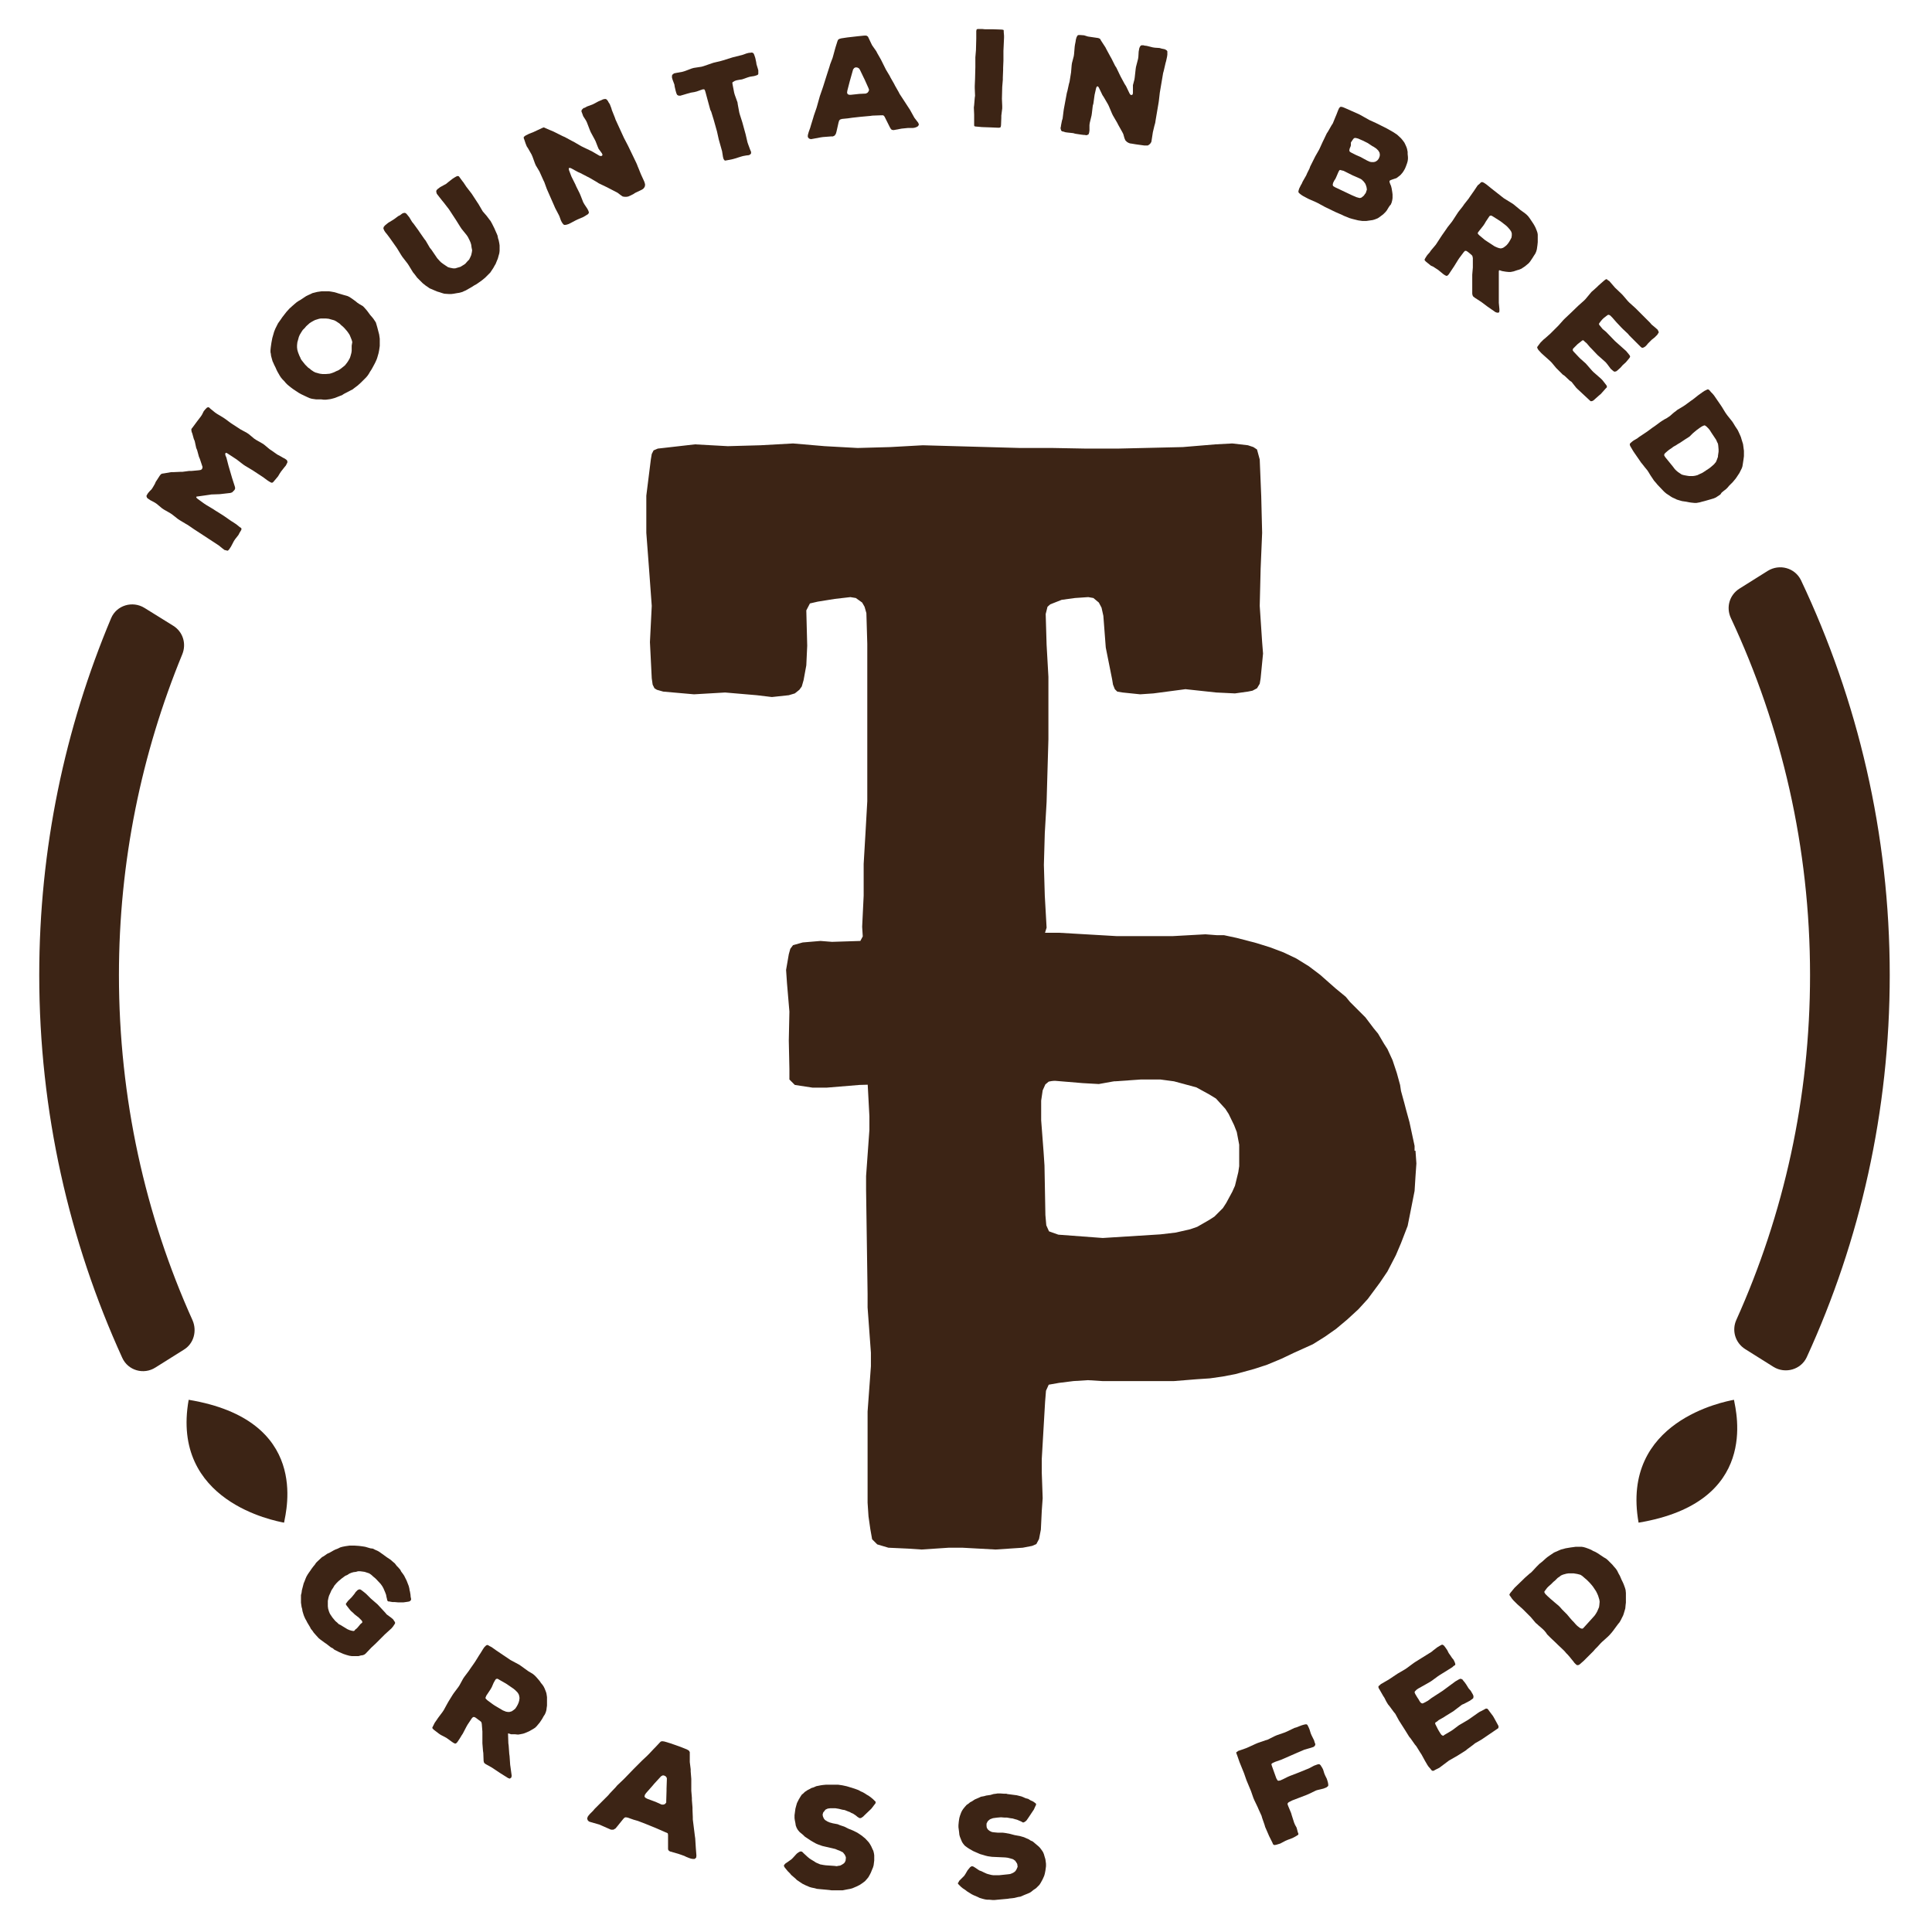 <?xml version="1.0" encoding="utf-8"?>
<!-- Generator: Adobe Illustrator 24.0.2, SVG Export Plug-In . SVG Version: 6.00 Build 0)  -->
<svg version="1.1" id="Layer_1" xmlns="http://www.w3.org/2000/svg" xmlns:xlink="http://www.w3.org/1999/xlink" x="0px" y="0px"
	 viewBox="0 0 640 640" style="enable-background:new 0 0 640 640;" xml:space="preserve">
<style type="text/css">
	.st0{fill:#3C2415;}
</style>
<path class="st0" d="M599.6,323c0,40.7-8.7,79.3-24.4,114.2c-1.6,3.5-0.4,7.6,2.9,9.7l9.4,5.9c3.9,2.4,9.1,0.9,11-3.2
	C616.2,411,626,368.1,626,323c0-46.8-10.6-91.1-29.4-130.8c-2-4.1-7.1-5.5-11-3.1l-9.4,5.9c-3.3,2.1-4.5,6.2-2.8,9.8
	C590.2,240.7,599.6,280.8,599.6,323"/>
<path class="st0" d="M39.4,323c0-37.6,7.5-73.5,21-106.3c1.4-3.5,0.2-7.4-3-9.4l-9.5-5.9c-4-2.5-9.3-0.9-11.1,3.4
	C21.5,241.2,13,281.1,13,323c0,45.2,9.9,88.2,27.5,126.8c1.9,4.2,7.1,5.7,11,3.2l9.4-5.9c3.3-2,4.4-6.2,2.9-9.7
	C48.1,402.6,39.4,363.8,39.4,323"/>
<path class="st0" d="M94.1,504.4c-3.1-0.6-37.6-7-31.6-40.7C102.8,470.4,94.8,500.4,94.1,504.4"/>
<path class="st0" d="M574.4,463.7c-3.1,0.6-37.6,7-31.6,40.7C583,497.7,575.1,467.7,574.4,463.7"/>
<polygon class="st0" points="130.2,538.8 129.7,539.4 127.5,541.4 124.4,544.5 123,545.8 121.1,547.8 120.7,548.1 120.2,548.3 
	119.5,548.4 118.8,548.6 117.7,548.6 116.9,548.6 116.5,548.6 115.8,548.5 115.4,548.4 114.7,548.2 113.8,547.9 113.1,547.6 
	112.4,547.3 111.4,546.8 110.8,546.5 110.2,546 109.6,545.7 108.7,545 108.2,544.6 107.6,544.2 106.1,543.1 105.6,542.7 
	104.6,541.6 103.9,540.8 103.5,540.2 103,539.6 102.7,539 101.8,537.5 101.5,536.9 101.1,536.2 100.7,535.3 100.5,534.7 
	100.2,533.7 100.1,533 99.9,532.3 99.8,531.6 99.7,530.9 99.7,530.2 99.7,529.1 99.7,528.4 99.9,527.6 100,526.8 100.6,524.5 
	100.9,523.8 101.2,523 101.5,522.3 101.9,521.6 102.3,521 102.8,520.3 103.2,519.7 103.8,518.9 104.3,518.3 104.7,517.7 
	105.2,517.2 106.7,515.8 107.1,515.6 107.7,515.2 108.4,514.7 109.1,514.4 109.8,514 110.5,513.6 111.1,513.3 111.9,513 
	112.7,512.6 113.4,512.4 114.4,512.2 115.1,512.1 115.8,512 116.6,512 117.4,512 118.9,512.1 119.7,512.2 120.4,512.3 121,512.4 
	122.7,512.9 123.5,513 124.3,513.4 125,513.7 125.7,514.1 127.1,515.1 128.2,515.9 128.8,516.3 129.4,516.7 130.2,517.4 
	130.8,517.9 131.4,518.7 131.9,519.2 132.6,520 132.9,520.6 133.5,521.4 133.9,522 134.4,523 134.7,523.6 135.4,525.4 135.6,526.2 
	135.7,526.9 135.8,527.2 135.9,527.8 136,528.4 136,528.7 136.1,529.3 136.2,529.7 136.1,530.1 135.9,530.3 135.6,530.5 
	135.1,530.6 134.4,530.7 133.7,530.8 131.8,530.8 130.7,530.7 130,530.7 129.4,530.6 128.9,530.5 128.6,530.5 128.3,530.2 
	128.2,529.7 128,528.9 127.9,528.3 127.6,527.5 127.3,526.8 127,526.1 126.6,525.4 126.1,524.7 124.6,523.1 124.4,522.9 
	123.8,522.4 122.9,521.6 122.3,521.2 120.8,520.7 120.1,520.6 119.3,520.5 118.6,520.5 117.9,520.7 117.1,520.8 116.4,521 
	115.7,521.3 115.1,521.7 114.4,522 113.3,522.8 112.7,523.3 112.1,523.8 111.5,524.4 110.8,525.2 110.4,525.9 109.8,526.8 
	109.5,527.5 109,528.6 108.8,529.3 108.6,530.3 108.6,531 108.6,532.1 108.7,532.9 109,533.9 109.3,534.6 110.1,535.8 110.6,536.4 
	111.1,537 111.7,537.5 112.2,538 112.8,538.3 115.1,539.7 115.8,540 116.5,540.2 117.1,540.3 117.4,540.2 117.7,539.8 118,539.6 
	118.5,539.1 119.4,538 120,537.5 120,537.1 119.7,536.7 118.9,535.9 118.4,535.5 117.5,534.8 117,534.3 116.2,533.6 115.7,533 
	114.7,531.7 114.6,531.5 114.6,531.2 115,530.7 115.2,530.4 115.7,529.9 116.5,529.1 117.4,528 117.8,527.4 118.5,526.7 119,526.5 
	119.3,526.5 119.8,526.8 120.7,527.5 121.3,528 122.8,529.5 125.1,531.5 127.6,534.2 128.1,534.8 129.6,535.9 130.2,536.4 
	130.4,536.7 130.8,537.3 130.9,537.6 130.8,537.9 130.4,538.5 "/>
<path class="st0" d="M168.9,589.2l-0.6-0.2l-2.7-1.7l-2.1-1.4l-0.6-0.4l-1.8-1l-0.5-0.3l-0.3-0.4l-0.1-0.5l-0.1-2.6l-0.1-0.7
	l-0.2-2.5l0-0.7l0-2.5l0-0.7l-0.2-2.5l-0.1-0.5l-0.2-0.3l-0.4-0.3l-1.2-0.9l-0.5-0.3l-0.5,0l-0.4,0.4l-1.4,2.1l-0.4,0.7l-1.2,2.3
	l-0.4,0.6l-0.6,1l-0.4,0.6l-0.4,0.6l-0.4,0.4l-0.3,0.1l-0.5-0.2l-0.6-0.4l-1.8-1.3l-1.9-1l-0.6-0.4l-1.7-1.3l-0.4-0.4l-0.1-0.3
	l0.2-0.4l0.3-0.6l0.3-0.6l0.7-1l0.4-0.6l1.5-2l0.4-0.6l1.2-2.2l0.4-0.7l1.3-2.1l0.4-0.6l1.5-2l0.4-0.6l1.2-2.2l0.4-0.6l1.5-2
	l0.4-0.6l1.4-2l0.4-0.6l1.3-2.1l0.4-0.6l0.8-1.3l0.4-0.6l0.2-0.2l0.4-0.4l0.4-0.2l0.5,0.2l0.3,0.2l0.6,0.3l1.7,1.2l4.6,3.1l2.8,1.5
	l0.6,0.4l2.5,1.8l1.5,0.9l0.6,0.5l0.5,0.5l0.7,0.8l0.5,0.6l0.4,0.6l0.5,0.6l0.4,0.6l0.3,0.6l0.4,1l0.2,0.6l0.1,0.6l0.1,0.7l0,1.1
	l0,0.7l0,1l-0.1,0.7l-0.1,0.8l-0.2,0.7l-0.3,0.7l-0.4,0.6l-0.5,0.9l-0.4,0.6l-0.4,0.6l-0.5,0.6l-0.5,0.6l-0.5,0.5l-0.6,0.4l-0.7,0.4
	l-0.7,0.4l-0.7,0.3l-0.7,0.3l-0.6,0.2l-1,0.2l-0.7,0.1l-1-0.1l-0.6,0l-0.7,0l-0.6-0.2l-0.4-0.1l0,0.4l0.1,2.9l0.1,0.7l0.2,2.8
	l0.1,0.7l0.2,2.9l0.1,0.7l0.3,2.2l0.1,0.7l-0.1,0.6L168.9,589.2z M166.6,566.6l1,0.4l0.6,0.1l0.6,0l0.7-0.2l0.6-0.4l0.6-0.5l0.4-0.6
	l0.4-0.7l0.3-0.7l0.2-0.7l0.1-0.8l-0.1-0.7l-0.2-0.6l-0.4-0.6l-0.7-0.7l-0.6-0.5l-1.9-1.3l-0.6-0.4l-2.1-1.2l-0.5-0.3l-0.3-0.1
	l-0.4,0.1l-0.3,0.4l-0.5,0.9l-0.3,0.7l-0.3,0.7l-0.4,0.7l-1.4,2.1l-0.2,0.5l-0.1,0.3l0.2,0.3l0.4,0.4l1.9,1.4l0.6,0.4L166.6,566.6z"
	/>
<path class="st0" d="M230.7,614.7l-0.1,0.7l-0.5,0.4l-0.6,0l-0.6-0.1l-0.6-0.2l-1-0.4l-0.6-0.3l-2-0.7l-2.8-0.8l-0.5-0.4l-0.1-0.4
	l0-0.6v-4.1l-0.1-0.5l-0.4-0.2l-0.5-0.2l-2.5-1.1l-0.7-0.3l-3.2-1.3l-2.6-1l-0.7-0.2l-0.7-0.2l-2-0.7l-0.6-0.1l-0.4,0.1l-0.4,0.4
	l-2.1,2.6l-0.5,0.6l-0.7,0.4l-0.8,0l-0.7-0.3l-2.5-1.1l-0.7-0.3l-2.8-0.8l-0.6-0.2l-0.4-0.4l-0.2-0.6l0.2-0.6l0.2-0.3l0.5-0.6
	l1.1-1.1l0.5-0.6l2-2l0.5-0.5l2-2l0.5-0.6l1.9-2l0.5-0.6l2.1-2l0.5-0.5l2.9-3l2.2-2.2l0.6-0.6l1.7-1.6l0.6-0.6l1.6-1.7l0.5-0.5
	l1.4-1.5l0.4-0.4l0.5-0.1l0.7,0.1l2,0.6l3.4,1.2l2,0.8l0.7,0.4l0.3,0.5l0,0.6l0,1.9l0,0.8l0.3,2.4l0,0.7l0.2,2.5l0,0.7l0,2.5l0,0.7
	l0.2,2.4l0,0.7l0.2,2.5l0,0.7l0.1,2.5l0,0.7l0.4,3.2l0.3,2.4l0.1,0.7l0.2,3.2L230.7,614.7z M220.7,597.1l0-0.6l0.1-3.3l0-0.7
	l0.1-2.9v-0.6l-0.3-0.5l-0.5-0.3l-0.5-0.1l-0.6,0.3l-2.3,2.5l-0.5,0.6l-2.2,2.5l-0.4,0.6l-0.1,0.6l0.4,0.4l0.6,0.3l2.7,1l2,0.9
	l0.6,0l0.5-0.2L220.7,597.1z"/>
<polygon class="st0" points="289.5,617.1 289.4,617.9 289.2,618.6 288.9,619.3 288.5,620.3 288.2,620.9 287.7,621.8 287.3,622.3 
	286.6,623.1 286.1,623.5 285.4,624 284.8,624.4 283.8,624.9 283.1,625.2 282.4,625.5 281.7,625.7 280.6,625.9 279.1,626.2 
	278.4,626.2 277.2,626.2 276.5,626.2 275.5,626.2 274.8,626.1 273.8,626 271.6,625.8 270.6,625.7 269.9,625.5 268.9,625.3 
	268.2,625.1 267.5,624.8 266.8,624.5 265.8,624 265.2,623.6 264.6,623.2 264,622.8 263.5,622.3 262.1,621.1 261.7,620.6 
	260.9,619.8 260.5,619.3 260,618.7 259.7,618.2 259.7,617.9 260,617.5 260.2,617.3 260.8,616.9 262.2,615.9 262.7,615.4 
	263.7,614.3 264.1,613.9 264.7,613.5 265.2,613.3 265.7,613.4 266.2,613.9 267.5,615.1 268.1,615.6 268.7,616 269.7,616.6 
	270.3,617 271,617.3 271.7,617.6 272.8,617.8 273.5,617.9 276.4,618.1 277.2,618.2 277.6,618.1 278.3,618 278.9,617.7 279.5,617.3 
	279.8,617 280.1,616.4 280.2,615.6 280.2,615.2 279.9,614.5 279.7,614.2 279.2,613.6 278.8,613.4 278.2,613.1 277.4,612.8 
	276.7,612.5 272.4,611.5 271,611 270.3,610.7 269.4,610.2 268.7,609.8 268.1,609.4 266.6,608.4 266.1,607.9 265.5,607.4 
	264.9,606.9 264.3,606.2 263.9,605.5 263.6,604.7 263.5,604 263.3,603 263.2,602.3 263.2,601.3 263.4,599.8 263.5,599.1 263.8,598 
	264,597.3 264.3,596.7 264.6,596.1 265.2,595.1 265.6,594.5 266.1,594.1 266.6,593.6 267.5,593 268.1,592.7 268.8,592.3 
	269.5,592.1 270.4,591.7 271.9,591.4 272.6,591.3 273.7,591.2 274.4,591.2 275.8,591.2 276.9,591.2 277.6,591.2 278.3,591.3 
	279,591.4 280.4,591.7 281.1,591.9 281.4,592 282.1,592.2 283.6,592.7 284.4,593 285.1,593.4 285.8,593.7 286.5,594.1 287.1,594.5 
	287.8,594.9 288.6,595.5 289.2,596 289.7,596.5 290.1,596.9 290,597.4 289.6,597.9 289,598.7 288.6,599.2 286.5,601.2 285.9,601.8 
	285.3,602.2 284.9,602.3 284.6,602.2 284.1,601.9 283.5,601.4 282.9,601 282.6,600.8 281.9,600.5 281.6,600.3 280.8,600 
	279.8,599.6 279.1,599.5 277.9,599.2 276.7,599 275.9,599 275.1,599 274.3,599.1 274,599.2 273.4,599.5 273.2,599.8 272.7,600.4 
	272.5,601.1 272.6,601.7 272.9,602.4 273.3,602.9 273.8,603.2 274.1,603.4 274.8,603.7 275.9,604 277.5,604.3 278.2,604.6 
	279.7,605.1 281.1,605.8 282.1,606.2 282.8,606.5 284,607.1 284.9,607.7 285.5,608.1 286.1,608.6 286.6,609 287.8,610.3 
	288.2,610.9 288.6,611.6 289,612.5 289.3,613.1 289.5,613.9 289.6,614.6 289.6,615.6 289.6,616.3 "/>
<polygon class="st0" points="346.5,617.4 346.5,618.2 346.4,619 346.3,619.7 346.1,620.7 345.9,621.4 345.5,622.3 345.2,622.9 
	344.7,623.8 344.3,624.4 343.7,625 343.2,625.5 342.3,626.1 341.7,626.6 341.1,627 340.4,627.3 339.4,627.7 338,628.3 337.3,628.4 
	336.1,628.7 335.4,628.8 334.4,628.9 333.8,629 332.7,629.1 330.5,629.3 329.5,629.4 328.8,629.4 327.7,629.3 327,629.3 
	326.3,629.2 325.5,629 324.5,628.7 323.9,628.4 323.2,628.1 322.5,627.8 321.9,627.5 320.3,626.5 319.8,626.1 318.9,625.5 
	318.3,625 317.8,624.5 317.4,624.1 317.3,623.8 317.6,623.4 317.7,623.1 318.2,622.6 319.4,621.4 319.8,620.8 320.5,619.6 
	320.9,619.1 321.4,618.5 321.9,618.2 322.4,618.3 322.9,618.6 324.4,619.6 325.2,619.9 325.8,620.2 326.9,620.7 327.6,620.9 
	328.4,621.1 329.1,621.2 330.2,621.2 330.9,621.2 333.8,620.9 334.6,620.8 334.9,620.7 335.6,620.4 336.2,620 336.6,619.5 
	336.8,619.1 337.1,618.4 337,617.6 336.9,617.3 336.5,616.7 336.3,616.4 335.6,615.9 335.3,615.8 334.6,615.6 333.8,615.4 
	333,615.3 328.6,615.1 327.2,614.9 326.4,614.7 325.4,614.4 324.7,614.2 324,613.9 322.4,613.2 321.7,612.8 321,612.4 320.4,612 
	319.6,611.4 319.1,610.8 318.7,610.2 318.4,609.5 318,608.5 317.8,607.8 317.7,606.8 317.5,605.3 317.5,604.6 317.6,603.5 
	317.7,602.8 317.8,602.2 318,601.5 318.4,600.4 318.7,599.8 319.1,599.2 319.5,598.7 320.2,597.9 320.8,597.5 321.4,597 322,596.7 
	322.9,596.1 324.3,595.5 324.9,595.2 326,595 326.7,594.8 328.1,594.6 329.1,594.3 329.9,594.2 330.5,594.1 331.3,594.1 
	332.7,594.2 333.4,594.2 333.7,594.3 334.5,594.4 336,594.6 336.8,594.7 337.6,594.9 338.4,595.1 339.1,595.4 339.8,595.7 
	340.6,595.9 341.4,596.4 342.1,596.7 342.7,597.1 343.2,597.5 343.2,597.9 342.9,598.5 342.5,599.4 342.1,600 340.5,602.4 
	340,603.1 339.5,603.5 339.1,603.7 338.8,603.7 338.3,603.4 337.6,603.1 336.9,602.8 336.5,602.7 335.8,602.5 335.5,602.4 
	334.7,602.3 333.6,602.1 332.8,602.1 331.6,602 330.4,602.1 329.6,602.2 328.9,602.3 328.1,602.6 327.9,602.7 327.3,603.2 
	327.1,603.5 326.8,604.1 326.8,604.9 326.9,605.5 327.3,606.1 327.8,606.5 328.4,606.8 328.7,606.9 329.5,607 330.6,607.1 
	332.2,607.1 333,607.2 334.6,607.5 336.1,607.9 337.2,608.1 337.8,608.2 339.2,608.6 340.1,609 340.8,609.3 341.4,609.7 342.1,610 
	343.4,611.1 344,611.6 344.5,612.1 345.1,612.9 345.5,613.5 345.8,614.2 346,614.9 346.3,615.9 346.4,616.6 "/>
<polygon class="st0" points="435,575.9 435.3,576.5 435.5,577.2 435.7,577.7 435.7,578 435.5,578.4 435.1,578.7 434.2,579 
	432.8,579.4 432.1,579.6 429.3,580.8 424.5,582.9 422.5,583.6 421.6,584 421.2,584.3 421.2,584.6 421.4,585.2 422.8,589.1 
	423.1,589.6 423.2,589.8 423.5,589.9 424.1,589.8 425.2,589.3 426.6,588.6 427.3,588.3 429.9,587.3 433.1,586 433.8,585.7 
	435.3,584.9 436.4,584.5 436.9,584.4 437.2,584.5 437.5,584.8 437.8,585.3 438,585.6 438.3,586.2 438.7,587.5 439,588.2 
	439.5,589.2 439.7,589.8 439.9,590.5 440,591.1 440,591.5 439.9,591.7 439.4,592.1 438.4,592.5 436.7,592.9 436,593.1 433.5,594.3 
	432.8,594.6 428.1,596.4 427.5,596.7 426.9,597 426.6,597.3 426.5,597.6 426.7,598.2 427.7,600.6 427.9,601.3 428.7,603.8 
	429,604.5 429.5,605.4 429.7,606.1 429.9,606.9 430.1,607.4 430.1,607.7 429.9,607.9 429.4,608.2 428.7,608.6 428.1,608.9 
	426.5,609.5 425.8,609.8 424.1,610.7 422.8,611.1 422.2,611.2 421.9,611.1 421.7,610.9 421.5,610.4 420.4,608.2 420.1,607.5 
	419.1,605.2 418.9,604.5 418.1,602.2 417.9,601.5 416.9,599.3 416.6,598.6 415.5,596.3 415.2,595.6 414.4,593.3 412.9,589.7 
	412.1,587.4 410.6,583.7 409.8,581.4 409.6,580.9 409.5,580.5 409.8,580.3 410.2,580 411.1,579.7 412.8,579.1 413.5,578.8 
	415.9,577.7 416.6,577.4 419.2,576.5 419.9,576.3 422.3,575.1 423,574.8 425.6,573.9 426.3,573.6 428.8,572.4 429.5,572.2 
	430.5,571.8 431.3,571.5 432,571.3 432.5,571.2 432.8,571.2 433.1,571.4 433.3,571.8 433.5,572.2 433.8,572.9 434.2,574.2 
	434.5,574.9 "/>
<polygon class="st0" points="494.6,568.5 495,569.2 496.2,571.4 496.4,571.8 496.4,572.2 496.3,572.5 491.3,575.9 490.7,576.3 
	488.6,577.5 488,578 486.1,579.4 485.5,579.9 482.8,581.6 480.7,582.8 480,583.2 476.8,585.6 475.4,586.3 474.9,586.6 474.5,586.6 
	474.2,586.4 473.9,586 473.2,585.2 472.8,584.6 472.4,583.9 472.1,583.4 470.9,581.2 470.5,580.6 469.2,578.5 468.7,577.9 
	467.3,575.9 466.8,575.3 465.5,573.2 463.4,569.9 462.2,567.7 461.7,567.1 460.3,565.2 459.8,564.6 459.2,563.6 458.6,562.4 
	458.2,561.8 457,559.7 456.7,559.2 456.6,558.8 456.7,558.5 457,558.3 457.4,557.9 460,556.4 462.4,554.8 463,554.4 465.4,553 
	466,552.6 468.3,550.9 468.9,550.5 474.2,547.2 474.8,546.7 476.1,545.7 477.1,545.1 477.7,544.8 478,544.9 478.3,545.1 
	478.7,545.6 479.4,546.6 479.9,547.6 480.4,548.3 481,549.2 481.5,549.8 481.8,550.4 482,550.9 482.1,551.3 482,551.6 481.5,551.9 
	481.2,552.2 480.6,552.6 476.9,554.9 476.3,555.3 474.4,556.7 473.8,557.1 471.7,558.3 469.9,559.3 469.3,559.7 469,560 
	468.7,560.3 468.6,560.6 468.7,560.9 468.9,561.3 469.5,562.3 469.9,562.9 470.3,563.6 470.6,564 470.9,564.2 471.2,564.3 
	471.7,564.1 473,563.4 474.2,562.5 477.9,560.1 482.1,557 483.3,556.3 483.8,556.1 484.1,556.2 484.4,556.3 484.7,556.7 
	485.2,557.3 485.7,558 486.5,559.3 487.2,560.1 487.9,561.3 488.1,561.8 488.1,562.2 488,562.6 487.6,562.9 486.9,563.4 485,564.4 
	484.3,564.7 481.4,566.9 478.8,568.5 478.2,568.9 476.6,569.8 476,570.3 475.5,570.6 475.4,570.9 475.5,571.2 475.8,571.8 
	476.3,572.8 476.7,573.5 477.2,574.3 477.5,574.7 477.8,574.9 478.1,575 478.5,574.7 480.7,573.4 481.3,573 483.3,571.5 
	486.2,569.8 486.8,569.4 489.5,567.5 490.1,567.1 490.7,566.8 492.2,566 492.5,566 492.8,566.1 493.1,566.5 "/>
<path class="st0" d="M534.1,518.3l0.5,0.6l0.7,0.8l0.4,0.6l0.5,1l0.4,0.7l0.3,0.7l0.3,0.7l0.4,0.8l0.3,0.7l0.4,1.1l0.2,0.7l0.1,1
	l0,0.7l0,1.1l0,1.4l-0.1,0.8l-0.1,1.1l-0.2,0.7l-0.3,1l-0.2,0.6l-0.5,1l-0.3,0.6l-0.4,0.7L536,538l-1.7,2.3l-0.4,0.5l-0.7,0.8
	l-0.5,0.5l-1.1,1l-0.9,0.8l-0.5,0.5l-1,1.1l-0.8,0.8l-0.5,0.6l-0.5,0.5l-2.3,2.3l-0.5,0.5l-1.5,1.3l-0.4,0.1h-0.3l-0.4-0.3l-0.5-0.5
	l-0.2-0.3l-0.9-1.1l-0.4-0.5l-0.7-0.8l-0.5-0.5l-0.5-0.6l-0.5-0.5l-1.8-1.7l-0.5-0.5l-1.8-1.7l-0.5-0.5l-0.7-0.7l-0.4-0.6l-0.5-0.6
	l-0.5-0.5l-0.9-0.8l-0.6-0.5l-0.3-0.3l-0.6-0.5l-1.6-1.9l-0.5-0.5l-1.7-1.7l-0.5-0.5l-1.8-1.6l-1.3-1.3l-0.5-0.6l-0.4-0.6l-0.3-0.4
	l-0.1-0.3l0.3-0.5l0.5-0.6l0.4-0.5l0.5-0.6l2.9-2.8l0.5-0.5l1.7-1.5l0.3-0.2l0.6-0.6l1.3-1.4l0.5-0.5l0.5-0.5l0.9-0.7l1.1-1l0.6-0.5
	l1-0.7l0.6-0.4l0.6-0.4l1.6-0.7l0.7-0.3l0.8-0.2l0.7-0.2l1.8-0.3l0.8-0.1l0.7-0.1l1.4,0h0.7l0.6,0.1l0.7,0.2l1.1,0.4l0.7,0.3
	l0.7,0.4l0.7,0.3l0.7,0.4l0.6,0.4l0.9,0.6l0.6,0.4l0.7,0.4l0.6,0.5l0.8,0.8l0.5,0.5L534.1,518.3z M529.4,528.6l-0.3-0.7l-0.4-0.8
	l-0.4-0.6l-0.6-0.9l-0.4-0.5l-0.7-0.8l-1-1l-0.6-0.5l-0.8-0.7l-0.6-0.4l-0.3-0.1l-0.8-0.2l-1.2-0.2h-0.3l-0.7,0h-0.7l-0.7,0.1
	l-1.1,0.3l-0.7,0.3l-0.5,0.4l-0.6,0.4l-0.8,0.8l-0.6,0.5l-0.8,0.8l-0.8,0.7l-0.5,0.5l-0.6,0.8l-0.3,0.4v0.3l0.3,0.5l0.3,0.3l0.5,0.5
	l1,0.9l0.6,0.5l0.8,0.7l0.6,0.5l0.6,0.5l0.5,0.5l0.7,0.8l1.6,1.6l0.5,0.6l0.5,0.6l0.7,0.8l0.5,0.5l0.7,0.8l0.5,0.5l0.9,0.7l0.5,0.2
	l0.4,0l0.4-0.4l2.9-3.2l0.7-0.8l0.4-0.6l0.4-0.7l0.3-0.7l0.3-0.7l0.1-0.7l0.1-1.1l-0.1-0.7L529.4,528.6z"/>
<polygon class="st0" points="91.9,150.6 92.5,150.9 93.7,151.6 94.3,151.9 94.6,152.1 95,152.4 95.2,152.8 95.2,153.2 95,153.6 
	94.7,154.2 94.2,154.8 93.1,156.2 92.7,156.8 92.1,157.8 91.6,158.4 90.5,159.7 90.2,159.9 89.9,159.9 89.5,159.7 89,159.4 
	88.4,159 87.2,158.1 83.7,155.8 81.2,154.3 80.6,153.9 78.4,152.2 75.5,150.3 75,150 74.7,150.1 74.6,150.4 74.7,150.9 75,151.6 
	75.7,154.3 76.9,158.4 77.8,161.2 77.9,161.7 77.8,162.1 77.6,162.4 77.3,162.7 76.9,163.1 76.3,163.3 72.8,163.7 70,163.8 
	69.4,163.9 65.9,164.4 65.1,164.5 65,164.8 65.4,165.2 67.6,166.8 68.2,167.2 70.7,168.7 71.3,169.1 73.7,170.6 74.3,171 
	76.6,172.6 77.1,172.9 78.3,173.7 78.8,174.1 79.4,174.6 79.9,174.9 80,175.3 79.9,175.6 79.3,176.6 79,177.2 77.9,178.6 
	77.5,179.2 76.5,181.1 75.9,182 75.5,182.4 75.2,182.4 74.9,182.3 74.4,182.2 73.6,181.6 72.5,180.7 66.7,176.9 64.7,175.6 
	64.1,175.2 62.2,173.9 61.5,173.5 59.5,172.3 58.9,171.9 57,170.4 56.4,170 54.3,168.8 53.7,168.4 51.9,166.9 51.3,166.5 
	49.8,165.7 49.2,165.3 48.7,164.9 48.6,164.6 48.5,164.3 48.7,163.9 49,163.4 49.5,162.8 50.2,162.1 50.6,161.5 51.3,160.3 
	51.6,159.6 52,159 52.9,157.6 53.3,157.1 53.7,156.9 54.4,156.8 56.7,156.4 57.5,156.4 59.7,156.3 60.4,156.3 62.7,156 63.5,156 
	65.7,155.8 66.4,155.7 66.8,155.5 67,155.2 67.1,154.7 66.9,154.1 66.2,152 65.9,151.3 65.3,149.1 65,148.4 64.5,146.1 64.2,145.4 
	63.7,143.6 63.5,143.1 63.4,142.6 63.4,142.1 63.8,141.6 65.2,139.7 66.5,138 66.9,137.4 67.5,136.2 68,135.6 68.4,135.2 68.6,135 
	69,134.9 69.3,135 69.7,135.4 71.3,136.7 71.9,137.1 73.9,138.3 74.5,138.7 76.4,140.1 77,140.5 79,141.8 79.6,142.2 81.8,143.4 
	82.4,143.8 84.2,145.3 84.8,145.7 86.9,146.9 87.5,147.3 89.3,148.8 89.9,149.2 "/>
<path class="st0" d="M120.2,101.4l0.5,0.5l0.7,0.8l0.4,0.5l0.8,1.1l0.7,0.8l0.4,0.5l0.4,0.6l0.4,0.6l0.3,1l0.2,0.7l0.6,2.3l0.1,0.7
	l0.1,0.7l0,0.7l0,1l0,0.7l-0.1,0.7l-0.1,0.7l-0.2,1l-0.2,0.7l-0.2,0.7l-0.2,0.6l-0.4,0.9l-0.3,0.6l-0.7,1.3l-0.4,0.7l-0.4,0.6
	l-0.4,0.7l-0.4,0.6l-0.5,0.6l-1.7,1.7l-1.1,1l-1.2,0.9l-0.5,0.4l-0.6,0.3l-2.3,1.2l-0.6,0.4l-0.8,0.3l-1.5,0.6l-0.7,0.2l-0.8,0.2
	l-0.7,0.1l-0.8,0.1l-0.8,0l-0.8-0.1l-1.7,0l-0.7-0.1l-0.7-0.1l-0.7-0.2l-0.9-0.4l-1.9-0.9l-0.9-0.5l-0.6-0.4l-0.6-0.4l-0.6-0.4
	l-0.8-0.6l-0.5-0.4l-0.6-0.5l-0.5-0.5l-0.5-0.6l-0.6-0.6l-0.5-0.6l-0.4-0.6l-0.4-0.7l-0.4-0.7l-0.3-0.6l-0.3-0.7l-0.5-1l-0.3-0.7
	l-0.2-0.4l-0.2-0.7l-0.3-1.1l-0.1-0.8l-0.1-0.4V116l0.1-1l0.1-0.7l0.1-0.7l0.3-1.6l0.2-0.7l0.2-0.7l0.2-0.7l0.4-1l0.3-0.6l0.3-0.6
	l0.3-0.6l1-1.4l0.4-0.6l1.4-1.8l1-1.1l1-0.9l0.8-0.7l0.6-0.5l0.6-0.4l0.7-0.4l0.6-0.4l0.6-0.4l0.6-0.4l0.6-0.3l0.9-0.4l0.6-0.3
	l1.6-0.4l0.7-0.1l0.7-0.1l1.1,0l0.7,0h0.7l0.7,0.1l1.1,0.2l0.7,0.2l0.6,0.2l0.7,0.2l1,0.3l0.7,0.2l0.7,0.2l0.6,0.3l0.9,0.6l1.1,0.8
	l0.6,0.5l0.6,0.4L120.2,101.4z M116.7,113.3l-0.2-0.7l-0.4-1l-0.3-0.7l-0.6-0.9l-0.4-0.5l-0.7-0.8l-0.5-0.5l-0.6-0.5l-0.5-0.5
	l-1.2-0.8l-0.6-0.3l-1.1-0.3l-0.7-0.2l-1-0.1l-0.6,0l-1,0l-0.6,0.1l-1.3,0.4l-0.6,0.3l-0.7,0.4l-0.6,0.4l-1.1,1l-0.4,0.5l-0.7,0.7
	l-0.4,0.6l-0.6,1l-0.3,0.7l-0.3,1.1l-0.2,0.7l-0.1,1l0,0.7l0.1,0.8l0.2,0.7l0.1,0.3l0.4,1l0.3,0.6l0.1,0.3l0.3,0.5l0.4,0.5l0.4,0.5
	l0.4,0.5l0.5,0.5l0.5,0.5l0.6,0.4l0.3,0.3l0.6,0.4l0.3,0.2l0.6,0.3l0.4,0.1l0.7,0.2l0.4,0.1l0.8,0.1l0.4,0l0.8,0l1.2-0.1l0.7-0.2
	l0.8-0.3l0.6-0.3l0.9-0.4l0.6-0.4l0.9-0.7l0.6-0.5l0.7-0.9l0.4-0.6l0.5-0.9l0.2-0.6l0.3-1.1l0.1-0.7l0-1l0-0.7L116.7,113.3z"/>
<polygon class="st0" points="161.2,71.5 162.1,72.7 162.5,73.2 163,74.1 163.3,74.7 163.8,75.7 164.1,76.4 164.5,77.3 164.8,78 
	165,79 165.2,79.6 165.4,80.6 165.5,81.3 165.5,82.4 165.5,83.1 165.4,83.9 165.2,84.6 164.9,85.7 164.6,86.4 164.2,87.4 
	163.9,87.9 163.4,88.8 163,89.4 162.4,90.3 161.9,90.8 161.2,91.5 160.7,92 159.6,92.9 157.9,94.1 157,94.6 156.4,95 154.3,96.2 
	153.6,96.5 153.2,96.7 152.5,96.9 152.1,97 151.4,97.1 150.3,97.3 149.5,97.4 148.7,97.4 147.2,97.3 146.5,97.1 145.6,96.8 
	144.9,96.6 143.7,96.1 143,95.8 142.3,95.5 141.6,95 141,94.6 140.5,94.2 140,93.8 139.3,93.1 138.7,92.5 138.2,92 137.3,90.8 
	136.8,90.2 135.4,87.9 135,87.3 133.3,85.1 132.9,84.5 131.5,82.2 129.1,78.8 128.2,77.6 127.7,77 127.3,76.4 127,75.7 127.1,75.2 
	127.5,74.7 128.6,73.8 130.1,72.9 130.7,72.5 131.9,71.6 132.5,71.3 133.3,70.7 133.9,70.5 134.4,70.6 134.8,71 135.2,71.5 
	135.6,72 136.5,73.5 137,74.1 138.6,76.3 139,76.9 140.6,79.2 141,79.7 142.4,82.1 142.9,82.7 144.4,84.9 144.8,85.5 145.6,86.4 
	146.1,86.9 146.9,87.5 147.5,87.9 148.4,88.5 149.1,88.7 150.1,88.9 150.8,88.9 151.8,88.6 152.5,88.4 153.5,87.8 154.1,87.4 
	154.9,86.5 155.4,86 155.8,85.2 156.1,84.5 156.3,83.6 156.4,82.9 156.2,81.9 156.1,81.1 155.9,80.4 155.6,79.7 155,78.5 
	154.6,77.9 152.9,75.8 152.5,75.2 151,72.8 150.6,72.2 149.1,69.9 148.7,69.3 147,67.1 146.5,66.5 145.4,65.1 144.7,64.2 
	144.5,63.5 144.6,63 145,62.6 145.8,62 147.8,60.9 148.4,60.4 149.8,59.3 150.4,58.9 150.9,58.6 151.5,58.3 152,58.4 152.3,58.8 
	153.1,59.9 153.5,60.4 154.1,61.3 154.5,61.9 156.2,64.1 156.6,64.7 158.1,67 158.5,67.6 159.9,70 "/>
<polygon class="st0" points="203.7,39 203.9,39.6 206.7,45.7 207.9,48 208.2,48.6 210.8,54 211.1,54.7 211.2,55 211.5,55.7 
	212.3,57.7 213.4,60.1 213.6,60.7 213.7,61.2 213.6,61.8 213.3,62.3 213,62.6 212.5,62.9 210.4,63.9 209.8,64.3 208.8,64.8 
	208.1,65.1 207.5,65.2 207,65.2 206.3,65.1 205.7,64.7 204.5,63.8 203.9,63.5 201.4,62.2 200.8,61.9 198.3,60.7 197.7,60.3 
	195.3,58.9 194.7,58.6 192.2,57.3 191.5,57 189.1,55.7 188.6,55.6 188.4,55.8 188.5,56.4 189.3,58.5 189.6,59.1 190.6,61.1 
	190.9,61.8 192,64 192.3,64.7 193.2,67 193.6,67.7 194.6,69.2 194.9,69.8 195.1,70.4 194.9,70.8 194.7,71 194.2,71.3 193.9,71.5 
	193.2,71.9 191.3,72.7 190.7,73 189,73.9 188.4,74.2 187.8,74.4 187.3,74.5 186.9,74.5 186.6,74.3 186.3,73.9 186.1,73.6 185.8,73 
	185.3,71.6 185,71 183.9,68.9 183.6,68.2 181.4,63.2 181.1,62.5 180.3,60.3 180,59.7 178.7,56.8 177.5,54.8 177.2,54.1 176.4,51.9 
	176.1,51.2 174.9,49.1 174.5,48.5 174.1,47.5 173.9,46.9 173.7,46.3 173.5,45.8 173.5,45.4 173.7,45.2 174.1,44.9 175.3,44.3 
	176.6,43.8 179.6,42.4 180.1,42.2 180.4,42.3 180.8,42.5 183.4,43.6 184,43.9 186.4,45.1 187.1,45.4 189.5,46.7 190.1,47 
	192.5,48.4 193.1,48.7 195.6,49.9 196.2,50.2 198.6,51.6 199.1,51.7 199.4,51.6 199.6,51.3 199.4,50.8 198.3,49.3 198,48.6 
	197.3,46.8 197,46.2 195.7,43.8 195.4,43.1 194.4,40.5 194.1,39.9 193.2,38.5 192.8,37.4 192.6,36.9 192.7,36.4 192.9,36.2 
	193.3,35.8 193.7,35.7 194.4,35.3 196.3,34.6 196.9,34.3 198.2,33.6 198.9,33.3 199.8,32.9 200.3,32.8 200.7,32.8 201,33 
	201.4,33.5 201.6,33.9 202,34.5 202.5,35.8 202.7,36.5 "/>
<polygon class="st0" points="250.5,20.6 250.6,21.3 251,22.6 251.2,23.3 251.2,23.6 251.2,24.2 251.2,24.5 251,24.8 250.5,25 
	249.8,25.2 248.5,25.4 247.8,25.6 245.8,26.3 245.1,26.4 244,26.6 243.4,26.8 243.1,27 242.7,27.2 242.6,27.5 242.7,28.1 
	243.2,30.7 243.4,31.4 244.3,33.9 244.4,34.6 244.9,37.3 245.1,38 245.9,40.5 247,44.5 247.6,47.1 247.8,47.7 248.5,49.6 
	248.8,50.3 248.8,50.8 248.6,51.1 248.1,51.4 247.2,51.5 246.1,51.7 245.4,51.9 243.5,52.5 242.8,52.7 240.8,53.1 240.2,53.2 
	240,53.1 239.7,52.7 239.5,52 239.2,50.1 239,49.4 238.1,46.2 237.5,43.5 237.3,42.8 236.6,40.3 236.4,39.6 235.6,37 235.3,36.4 
	234.4,33.1 233.7,30.5 233.5,29.9 233.3,29.6 232.8,29.6 232.2,29.8 230.8,30.3 230,30.5 228.8,30.7 228.1,30.9 227.4,31.1 
	226.4,31.4 225.7,31.6 225.4,31.7 224.9,31.7 224.6,31.6 224.3,31.4 224.1,31 224,30.7 223.8,30 223.5,28.7 223.4,28 222.8,26.4 
	222.6,25.7 222.6,25.1 222.7,24.8 222.9,24.6 223.3,24.3 224.3,24.1 226,23.8 226.7,23.6 229.1,22.7 229.8,22.5 232.4,22.1 
	233.1,21.9 236.3,20.8 238.8,20.2 239.5,20 242.7,19 245.9,18.2 247.3,17.7 248.1,17.5 248.4,17.5 249,17.4 249.4,17.5 249.7,17.8 
	249.9,18.3 250,18.6 250.2,19.2 "/>
<path class="st0" d="M304.2,40.7l0.2,0.6l-0.3,0.5l-0.5,0.3l-0.6,0.2l-0.6,0.1l-1,0l-0.7,0l-2,0.2l-2.7,0.5l-0.6-0.1l-0.3-0.3
	l-0.3-0.5l-1.8-3.6l-0.4-0.4l-0.4,0l-0.5,0l-2.7,0.1l-0.7,0.1l-3.3,0.3l-2.7,0.3l-0.7,0.1l-0.7,0.1l-2,0.2l-0.6,0.2l-0.3,0.3
	l-0.2,0.6l-0.7,3.1l-0.2,0.7l-0.4,0.6l-0.6,0.3l-0.7,0l-2.6,0.2l-0.7,0.1l-2.7,0.5l-0.6,0.1l-0.6-0.2l-0.4-0.5l0-0.6l0.1-0.4
	l0.2-0.7l0.5-1.4l0.2-0.7l0.8-2.6l0.2-0.7l0.9-2.6l0.2-0.7l0.7-2.5l0.2-0.7l0.9-2.6l0.2-0.6l1.2-3.8l0.9-2.8l0.2-0.7l0.8-2.1
	l0.2-0.7l0.6-2.2l0.2-0.7l0.6-1.9l0.2-0.5l0.4-0.3l0.7-0.2l2-0.3l3.5-0.4l2-0.2l0.8,0l0.5,0.3l0.3,0.6l0.8,1.7l0.3,0.6l1.4,2
	l0.3,0.6l1.2,2.1l0.3,0.6l1.1,2.2l0.3,0.6l1.2,2l0.3,0.6l1.2,2.1l0.3,0.6l1.2,2.1l0.3,0.6l1.7,2.6l1.3,2l0.4,0.6l1.5,2.7L304.2,40.7
	z M287.9,29.8l-0.2-0.6l-1.3-2.9l-0.3-0.6l-1.2-2.5l-0.3-0.5l-0.5-0.3l-0.6-0.1l-0.5,0.2l-0.4,0.5l-0.9,3.2l-0.2,0.7l-0.8,3.1
	l-0.1,0.7l0.2,0.5l0.5,0.2l0.6,0l2.8-0.3l2.1-0.1l0.6-0.3l0.3-0.4L287.9,29.8z"/>
<polygon class="st0" points="332,35.1 332,35.9 331.7,38.3 331.7,39 331.6,41.5 331.5,42 331.4,42.2 331,42.3 330.4,42.3 
	328.1,42.2 325.3,42.1 323.1,41.9 322.8,41.8 322.7,41.6 322.7,41.2 322.7,40.1 322.7,39.3 322.7,38.7 322.7,38 322.6,35.6 
	322.7,34.8 322.9,32.4 323,31.7 322.9,29.2 322.9,28.5 323,26.1 323.1,22.2 323.1,19.8 323.1,19 323.3,16.6 323.4,12.8 323.4,10.3 
	323.5,9.8 323.8,9.6 324.2,9.6 324.6,9.6 325.3,9.6 326.3,9.7 327.1,9.7 329.1,9.7 331.9,9.8 332.4,9.9 332.5,10.1 332.5,10.6 
	332.6,11.8 332.6,12.5 332.4,16.9 332.4,19.3 332.4,20.1 332.3,22.5 332.3,23.2 332.2,25.7 332.2,26.4 332,28.8 331.9,32.7 "/>
<polygon class="st0" points="385.5,23.5 385.3,24.2 384.2,30.7 383.9,33.3 383.8,34 382.8,39.9 382.7,40.6 382.6,41 382.4,41.7 
	381.9,43.8 381.5,46.4 381.4,47 381.1,47.5 380.7,47.9 380.2,48.2 379.8,48.2 379.1,48.2 376.9,47.9 376.2,47.8 375,47.6 
	374.3,47.5 373.8,47.3 373.3,47 372.8,46.5 372.5,45.8 372.1,44.4 371.8,43.8 370.4,41.3 370.1,40.7 368.7,38.3 368.4,37.7 
	367.3,35.1 367,34.5 365.6,32.1 365.2,31.5 364,29 363.7,28.6 363.3,28.7 363.1,29.2 362.6,31.4 362.5,32.1 362.2,34.3 362,35 
	361.7,37.5 361.6,38.2 361,40.7 360.9,41.4 360.9,43.2 360.8,43.9 360.6,44.5 360.2,44.7 359.9,44.8 359.3,44.7 359,44.7 
	358.2,44.6 356.2,44.3 355.5,44.1 353.6,43.9 352.9,43.8 352.3,43.6 351.8,43.5 351.5,43.2 351.4,42.8 351.3,42.4 351.4,42.1 
	351.5,41.4 351.8,39.9 352,39.3 352.3,36.9 352.4,36.2 353.4,30.8 353.6,30.1 354.1,27.8 354.3,27.1 354.8,24 355,21.6 355.1,20.9 
	355.7,18.6 355.8,17.9 356,15.5 356.1,14.8 356.3,13.8 356.4,13.1 356.6,12.4 356.8,12 357,11.7 357.3,11.6 357.8,11.6 359.1,11.7 
	360.4,12.1 363.8,12.6 364.3,12.8 364.5,13 364.7,13.4 366.2,15.7 366.5,16.3 367.8,18.7 368.2,19.4 369.4,21.8 369.8,22.4 
	371,24.9 371.3,25.5 372.6,27.9 373,28.5 374.2,31 374.5,31.4 374.8,31.5 375.2,31.3 375.3,30.8 375.3,28.9 375.3,28.2 375.8,26.3 
	375.9,25.6 376.2,22.9 376.3,22.2 377,19.5 377.1,18.8 377.2,17.1 377.4,16 377.6,15.5 377.9,15.1 378.2,15 378.8,15 379.1,15.1 
	379.9,15.2 381.9,15.7 382.6,15.8 384.1,15.9 384.8,16.1 385.8,16.3 386.2,16.5 386.5,16.7 386.7,17 386.7,17.7 386.7,18.1 
	386.6,18.8 386.3,20.2 386.1,20.9 "/>
<path class="st0" d="M460.4,68.1l-0.4,0.6l-0.6,1l-0.4,0.5l-0.7,0.7l-0.5,0.4l-0.8,0.6l-0.6,0.4l-1,0.4l-0.7,0.2l-1.4,0.2l-0.7,0.1
	H452l-0.7,0l-0.7-0.1l-0.7-0.1l-2-0.5l-1-0.3l-0.7-0.3l-1-0.4l-0.6-0.3l-2.3-1l-3.5-1.7l-2.2-1.2l-0.6-0.3l-2.3-1l-0.6-0.3l-1.5-0.8
	l-0.6-0.4l-0.5-0.4l-0.3-0.3l-0.1-0.3l0.1-0.5l0.2-0.6l0.3-0.6l0.3-0.6l0.2-0.3l0.3-0.7l1.2-2.1l0.3-0.7l0.5-1l0.3-0.6l0.2-0.6
	l0.3-0.6l0.5-1l0.9-1.8l1.2-2.1l0.3-0.6l1-2.2l0.3-0.6l1-2.1l0.4-0.6l1.2-2.1l0.4-0.6l0.9-2.2l0.3-0.7l0.5-1.3l0.4-0.9l0.4-0.4
	l0.5,0l0.6,0.2l0.7,0.3l4.5,2l3.4,1.9l2.2,1l0.6,0.3l2.2,1.1l0.6,0.3l2.3,1.3l0.6,0.4l0.6,0.4l1.3,1.2l0.5,0.6l0.6,0.8l0.3,0.6
	l0.4,0.9l0.2,0.6l0.2,1l0,0.7l0.1,1l0,0.7l-0.1,0.7l-0.2,0.7l-0.4,1.1l-0.3,0.7l-0.4,0.7l-0.4,0.6l-0.7,0.8l-0.5,0.4l-0.8,0.6
	l-0.6,0.2l-0.9,0.3l-0.5,0.2l-0.3,0.2l0,0.4l0.2,0.6l0.3,0.7l0.2,0.8l0.2,1.2l0.1,0.8l0,0.8v0.4l-0.1,0.7l-0.2,0.8l-0.3,0.7
	L460.4,68.1z M450.4,65.6l0.5-0.1l0.3-0.2l0.6-0.5l0.4-0.6l0.2-0.2l0.2-0.6l0.2-0.6l-0.1-0.7l-0.1-0.4l-0.3-0.8l-0.5-0.7l-0.5-0.5
	l-0.2-0.2l-0.5-0.3l-1.8-0.8l-0.7-0.3l-2.4-1.2l-0.6-0.3l-0.8-0.2l-0.4-0.1l-0.2,0.1l-0.3,0.5l-0.3,0.7l-0.3,0.7l-0.4,0.9l-0.4,0.6
	l-0.4,0.8l-0.1,0.5l0,0.3l0.2,0.3l0.5,0.3l5.7,2.7l1.4,0.6l0.7,0.2L450.4,65.6z M447.5,48.1l-0.1,0.4l-0.3,0.7l-0.1,0.5l0,0.3
	l0.2,0.3l0.5,0.3l1.6,0.8l0.7,0.3l0.7,0.3l0.9,0.5l1.3,0.7l0.9,0.4l0.6,0.1l0.6,0l0.5-0.1l0.4-0.2l0.4-0.3l0.4-0.5l0.3-0.7l0.1-0.6
	l-0.1-0.7l-0.4-0.7l-0.2-0.2l-0.5-0.5l-0.3-0.2l-0.6-0.4l-0.4-0.2l-1.5-1l-0.6-0.3l-1-0.5l-0.7-0.3l-0.9-0.4l-0.4-0.1l-0.4-0.1h-0.3
	l-0.3,0.1l-0.4,0.5l-0.6,0.9L447.5,48.1z"/>
<path class="st0" d="M496,103.6l-0.6-0.2l-2.6-1.8l-2-1.5l-0.6-0.4l-1.7-1.1l-0.5-0.4l-0.2-0.4l-0.1-0.5l0-2.5l0-0.7l0-2.4l0-0.7
	l0.2-2.4l0-0.7l0-2.4l-0.1-0.5l-0.1-0.3l-0.4-0.4l-1.1-0.9l-0.5-0.3l-0.4,0l-0.4,0.4l-1.5,2l-0.4,0.6l-1.3,2.1l-0.4,0.6l-0.6,0.9
	l-0.4,0.6l-0.4,0.6l-0.4,0.4l-0.3,0.1l-0.5-0.2l-0.6-0.4l-1.7-1.4l-1.7-1.1L474,88l-1.6-1.3l-0.4-0.4l-0.1-0.3l0.2-0.4l0.3-0.5
	l0.4-0.6l0.8-0.9L474,83l1.6-1.9l0.4-0.6l1.3-2l0.4-0.6l1.4-2l0.4-0.6l1.5-1.9l0.4-0.6l1.3-2l0.4-0.6l1.5-1.9l0.4-0.6l1.5-1.9
	l0.4-0.6l1.4-2l0.4-0.6l0.8-1.2L490,61l0.2-0.2l0.4-0.4l0.4-0.1l0.5,0.2l0.3,0.2l0.6,0.4l1.6,1.3l4.2,3.3l2.6,1.6l0.6,0.4l2.3,1.9
	l1.4,1l0.6,0.5l0.5,0.5l0.6,0.8l0.4,0.6l0.4,0.6l0.4,0.6l0.4,0.7l0.3,0.6l0.4,1l0.2,0.6l0.1,0.6l0,0.7l0,1.1l0,0.7l-0.1,1l-0.1,0.7
	l-0.1,0.7l-0.2,0.7l-0.3,0.7l-0.4,0.6l-0.5,0.8l-0.4,0.6l-0.4,0.6l-0.5,0.6l-0.6,0.5l-0.6,0.5l-0.6,0.4l-0.6,0.4l-0.7,0.3l-0.7,0.2
	l-0.6,0.2l-0.6,0.2l-1,0.2l-0.6,0l-1-0.1l-0.6-0.1l-0.6-0.1l-0.6-0.2l-0.4-0.1l-0.1,0.4l0,2.8l0,0.7l0,2.7l0,0.7v2.8l0,0.7l0.2,2.1
	l0,0.6l-0.1,0.5L496,103.6z M495.1,81.6l0.9,0.4l0.6,0.2l0.6,0.1l0.7-0.2l0.6-0.4l0.6-0.5l0.5-0.6l0.4-0.6l0.4-0.7l0.3-0.6l0.1-0.7
	l0-0.7l-0.2-0.6l-0.4-0.6l-0.7-0.8l-0.5-0.5l-1.8-1.4l-0.6-0.4l-1.9-1.2l-0.5-0.3l-0.3-0.1l-0.4,0.1l-0.3,0.4l-0.6,0.9l-0.4,0.6
	l-0.4,0.7l-0.4,0.6l-1.5,1.9l-0.3,0.4l-0.1,0.3l0.2,0.3l0.4,0.4l1.8,1.5l0.6,0.4L495.1,81.6z"/>
<polygon class="st0" points="530.3,130.5 529.7,131 527.9,132.6 527.6,132.8 527.2,132.9 526.9,132.9 522.6,128.9 522.1,128.4 
	520.6,126.5 520,126.1 518.3,124.5 517.7,124.1 515.5,121.9 514,120.1 513.5,119.6 510.6,117 509.6,115.9 509.3,115.4 509.2,115 
	509.4,114.7 509.7,114.3 510.3,113.5 510.8,113 511.3,112.5 511.8,112.1 513.6,110.5 514.1,110 515.8,108.3 516.3,107.8 517.9,106 
	518.4,105.5 520.2,103.8 522.9,101.2 524.7,99.6 525.2,99.1 526.7,97.3 527.2,96.7 528,96 529,95.1 529.5,94.6 531.2,93.1 
	531.7,92.7 532,92.5 532.3,92.5 532.6,92.8 533.1,93.1 535,95.3 537,97.2 537.5,97.7 539.3,99.8 539.8,100.3 541.8,102.1 
	542.3,102.6 546.6,106.9 547.1,107.5 548.3,108.5 549.1,109.2 549.4,109.8 549.5,110.1 549.3,110.4 549,110.9 548.1,111.8 
	547.2,112.5 546.7,113 545.9,113.8 545.5,114.3 545,114.8 544.5,115.1 544.2,115.2 543.9,115.2 543.5,114.9 543.2,114.6 
	542.7,114.1 539.7,111.1 539.3,110.6 537.6,109 537.1,108.5 535.5,106.8 534.1,105.2 533.7,104.8 533.4,104.5 533,104.3 
	532.7,104.3 532.5,104.4 532.1,104.7 531.2,105.4 530.7,105.9 530.2,106.5 529.9,106.9 529.7,107.2 529.7,107.5 530,107.9 
	530.9,109 532,109.9 535,113 538.7,116.3 539.6,117.4 539.9,117.8 540,118.1 539.9,118.4 539.6,118.8 539.1,119.4 538.6,120 
	537.5,121 536.8,121.8 535.8,122.7 535.4,123 535,123.1 534.7,123.1 534.3,122.8 533.6,122.2 532.4,120.6 531.9,120 529.2,117.6 
	527.2,115.5 526.7,115 525.6,113.7 525,113.2 524.6,112.8 524.3,112.7 524,112.9 523.5,113.3 522.6,114 522.1,114.5 521.4,115.2 
	521.1,115.5 521,115.8 521,116.1 521.3,116.5 523,118.3 523.5,118.8 525.3,120.4 527.4,122.8 527.9,123.3 530.3,125.4 530.8,125.9 
	531.2,126.4 532.2,127.7 532.3,128 532.3,128.3 531.9,128.7 "/>
<path class="st0" d="M569.9,163.8l-0.6,0.4l-0.9,0.6l-0.7,0.3l-1,0.3l-0.7,0.2l-0.7,0.2l-0.7,0.2l-0.8,0.2l-0.7,0.2l-1.1,0.2l-0.7,0
	l-1-0.1l-0.7-0.1l-1-0.2l-1.4-0.2l-0.7-0.2l-1-0.3l-0.6-0.3l-0.9-0.4l-0.5-0.3l-0.9-0.6l-0.6-0.4l-0.6-0.5l-0.5-0.5l-1.9-2l-0.4-0.5
	l-0.7-0.8l-0.4-0.6l-0.8-1.2l-0.6-1l-0.4-0.6l-0.9-1.1l-0.7-0.9l-0.5-0.6l-0.4-0.6l-1.8-2.6l-0.4-0.6l-1-1.7l-0.1-0.4l0-0.3l0.4-0.4
	l0.6-0.5l0.3-0.2l1.2-0.7l0.5-0.4l0.9-0.6l0.6-0.4l0.6-0.4l0.6-0.4l1.9-1.4l0.6-0.4l1.9-1.4l0.6-0.4l0.8-0.5l0.6-0.3l0.6-0.4
	l0.6-0.4l0.9-0.8l0.6-0.5l0.3-0.2l0.6-0.5l2-1.2l0.6-0.4l1.9-1.4l0.6-0.4l1.9-1.5l1.4-1l0.6-0.4l0.6-0.3l0.4-0.2l0.3,0l0.4,0.3
	l0.5,0.6l0.5,0.5l0.5,0.6l2.2,3.2l0.4,0.6l1.1,1.8l0.2,0.3l0.5,0.7l1.2,1.5l0.4,0.5l0.4,0.6l0.6,1l0.8,1.2l0.3,0.6l0.5,1.1l0.3,0.7
	l0.2,0.7l0.5,1.6l0.1,0.7l0.1,0.8l0.1,0.7l0,1.8l-0.1,0.8l-0.1,0.7l-0.2,1.3l-0.1,0.6l-0.2,0.6l-0.3,0.6l-0.5,1l-0.4,0.6l-0.4,0.6
	l-0.4,0.6l-0.5,0.6l-0.5,0.6l-0.7,0.7l-0.5,0.5l-0.5,0.6l-0.5,0.5l-0.9,0.7l-0.6,0.5L569.9,163.8z M560.8,157.7l0.7-0.1l0.8-0.2
	l0.6-0.3l0.9-0.4l0.5-0.3l0.9-0.6l1.2-0.8l0.6-0.5l0.8-0.7l0.4-0.5l0.2-0.2l0.3-0.7l0.4-1.1l0-0.3l0.1-0.7l0.1-0.7l0-0.7l-0.1-1.2
	l-0.1-0.7l-0.3-0.6l-0.3-0.7l-0.6-0.9l-0.4-0.6l-0.6-0.9l-0.5-0.8L566,142l-0.7-0.7l-0.4-0.3l-0.3-0.1l-0.5,0.2l-0.4,0.2l-0.6,0.4
	l-1.1,0.8l-0.6,0.5l-0.7,0.6l-0.5,0.5l-0.5,0.5l-0.6,0.4l-0.8,0.5l-1.8,1.2l-0.7,0.4l-0.6,0.4l-0.9,0.5l-0.5,0.4l-0.9,0.6l-0.5,0.4
	l-0.8,0.7l-0.3,0.4l0,0.4l0.3,0.5l2.6,3.2l0.6,0.8l0.5,0.5l0.6,0.5l0.6,0.4l0.6,0.4l0.7,0.2l1.1,0.2l0.7,0.1L560.8,157.7z"/>
<polygon class="st0" points="415.2,148.1 416.4,148.9 417.3,152.2 417.8,164.4 418.1,176.5 417.6,188.4 417.3,200.7 418.1,212.7 
	418.4,216.5 417.6,224.7 417.3,226.5 416.4,228 414.9,228.8 413.4,229.1 409.1,229.7 402.9,229.4 392.7,228.3 382.1,229.7 
	377.7,230 371.9,229.4 370.1,229.1 369.3,228.3 368.7,226.8 368.4,225 366.3,214.5 365.5,204 364.9,201.3 364,199.6 362.2,198.1 
	360.5,197.8 356.1,198.1 351.7,198.7 347.9,200.2 347,201 346.4,203.4 346.7,213.6 347.3,224.2 347.3,244.9 347,255.2 346.7,265.7 
	346.1,276 345.8,286.5 346.1,296.7 346.7,307.3 345.8,310.2 346.7,312.2 356.7,312.5 366.9,311.7 369.6,312 370.7,313.7 
	371.3,317.5 371.3,324 370.1,333.9 370.1,344.2 370.4,354.4 370.4,357 369,358.2 364,359.1 358.7,358.8 347.9,357.9 337.4,358.2 
	326.8,358.2 284.7,359.4 273.8,360.3 269.2,360.3 263.3,359.4 261.5,357.6 261.5,354.1 261.3,344.7 261.5,335.1 260.7,325.7 
	260.4,321.3 261.3,316.1 261.8,314.3 262.7,313.1 265.9,312.2 271.8,311.7 275.6,312 285,311.7 285.8,310.2 285.6,307 286.1,296.7 
	286.1,286.2 286.7,276 287.3,265.4 287.3,213.3 287,203.1 286.4,201 285.6,199.6 283.5,198.1 281.7,197.8 276.5,198.4 270.9,199.3 
	268.3,199.9 267.1,202.2 267.4,213.9 267.1,220.4 266.2,225.3 265.6,227.4 264.8,228.5 263.3,229.7 261.3,230.3 255.7,230.9 
	250.7,230.3 240.2,229.4 229.9,230 219.7,229.1 217.6,228.5 216.8,228 216.2,226.8 215.9,224.7 215.3,212.7 215.9,200.7 215,188.4 
	214.1,176.5 214.1,164.2 215.6,152.2 215.9,150.4 216.5,149.2 217.9,148.6 219.7,148.4 230.2,147.2 241.1,147.8 251.9,147.5 
	262.7,146.9 273.2,147.8 284.1,148.4 294.9,148.1 305.7,147.5 337.9,148.4 348.8,148.4 359.6,148.6 370.4,148.6 391.8,148.1 
	402.6,147.2 408.2,146.9 413.4,147.5 "/>
<path class="st0" d="M468.9,381.2l0.3,4.2l-0.3,4.3l-0.3,4.8l-1.4,7.1l-0.9,4.5l-2.2,5.7l-1.7,4l-2.8,5.4l-2.5,3.7l-4,5.4l-3.1,3.4
	l-3.7,3.4l-3.7,3.1l-3.7,2.6l-4,2.5l-6.2,2.8l-4.2,2l-4.8,2l-4.3,1.4l-6.2,1.7l-4.2,0.8l-4.2,0.6l-4.5,0.3l-7.4,0.6h-23.7l-4.8-0.3
	l-4.8,0.3l-4.8,0.6l-3.4,0.6l-0.9,2l-0.3,3.7l-1.1,18.9v4.5l0.3,8.5l-0.3,4.2l-0.3,6.2l-0.6,3.1l-0.9,1.7l-1.4,0.6l-3.1,0.6l-9,0.6
	l-11-0.6h-4.5l-9,0.6l-4.5-0.3l-6.5-0.3l-3.7-1.1l-1.7-1.7l-0.6-3.4l-0.6-4.2l-0.3-4.5v-30.2l1.1-15v-4.5l-1.1-15v-4.5l-0.5-34.5
	v-4.5l1.1-15.3v-4.5l-0.8-15v-4.5l1.1-15v-4.2l-0.6-8.5l0.3-4.2l0.3-2.3l0.6-3.1l0.9-1.7l1.4-1.4l3.1-0.3l8.2-0.6l6.5,0.3h4.2
	l19-0.3H351l18.9,1.1h18.6l10.8-0.6l3.9,0.3h2.3l4.2,0.9l6.5,1.7l4.5,1.4l4.5,1.7l4.2,2l4.2,2.6l3.7,2.8l5.1,4.5l3.4,2.8l1.4,1.7
	l5.1,5.1l2.8,3.7l1.4,1.7l2,3.4l1.1,1.7l1.7,3.7l1.4,4.2l1.1,4l0.3,2l1.1,4l0.6,2.3l1.1,4l1.7,7.9V381.2z M384.4,408.9l5.1-0.6
	l4.8-1.1l2.3-0.8l4-2.3l1.7-1.1l2.8-2.8l1.1-1.7l2-3.7l0.9-2l1.1-4.5l0.3-2v-7.1l-0.8-4.2l-0.9-2.3L407,369l-1.1-1.7l-3.1-3.4
	l-2.3-1.4l-4.2-2.3l-7.4-2l-4.5-0.6h-6.5l-8.5,0.6l-12.4-0.8h-4.3l-2.2,0.3l-3.1,0.6l-1.1,0.9l-0.9,2l-0.5,3.4v6.5l0.8,10.5l0.3,4.5
	l0.3,16.4l0.3,3.4l0.9,2l3.1,1.1l14.7,1.1L384.4,408.9z"/>
</svg>
